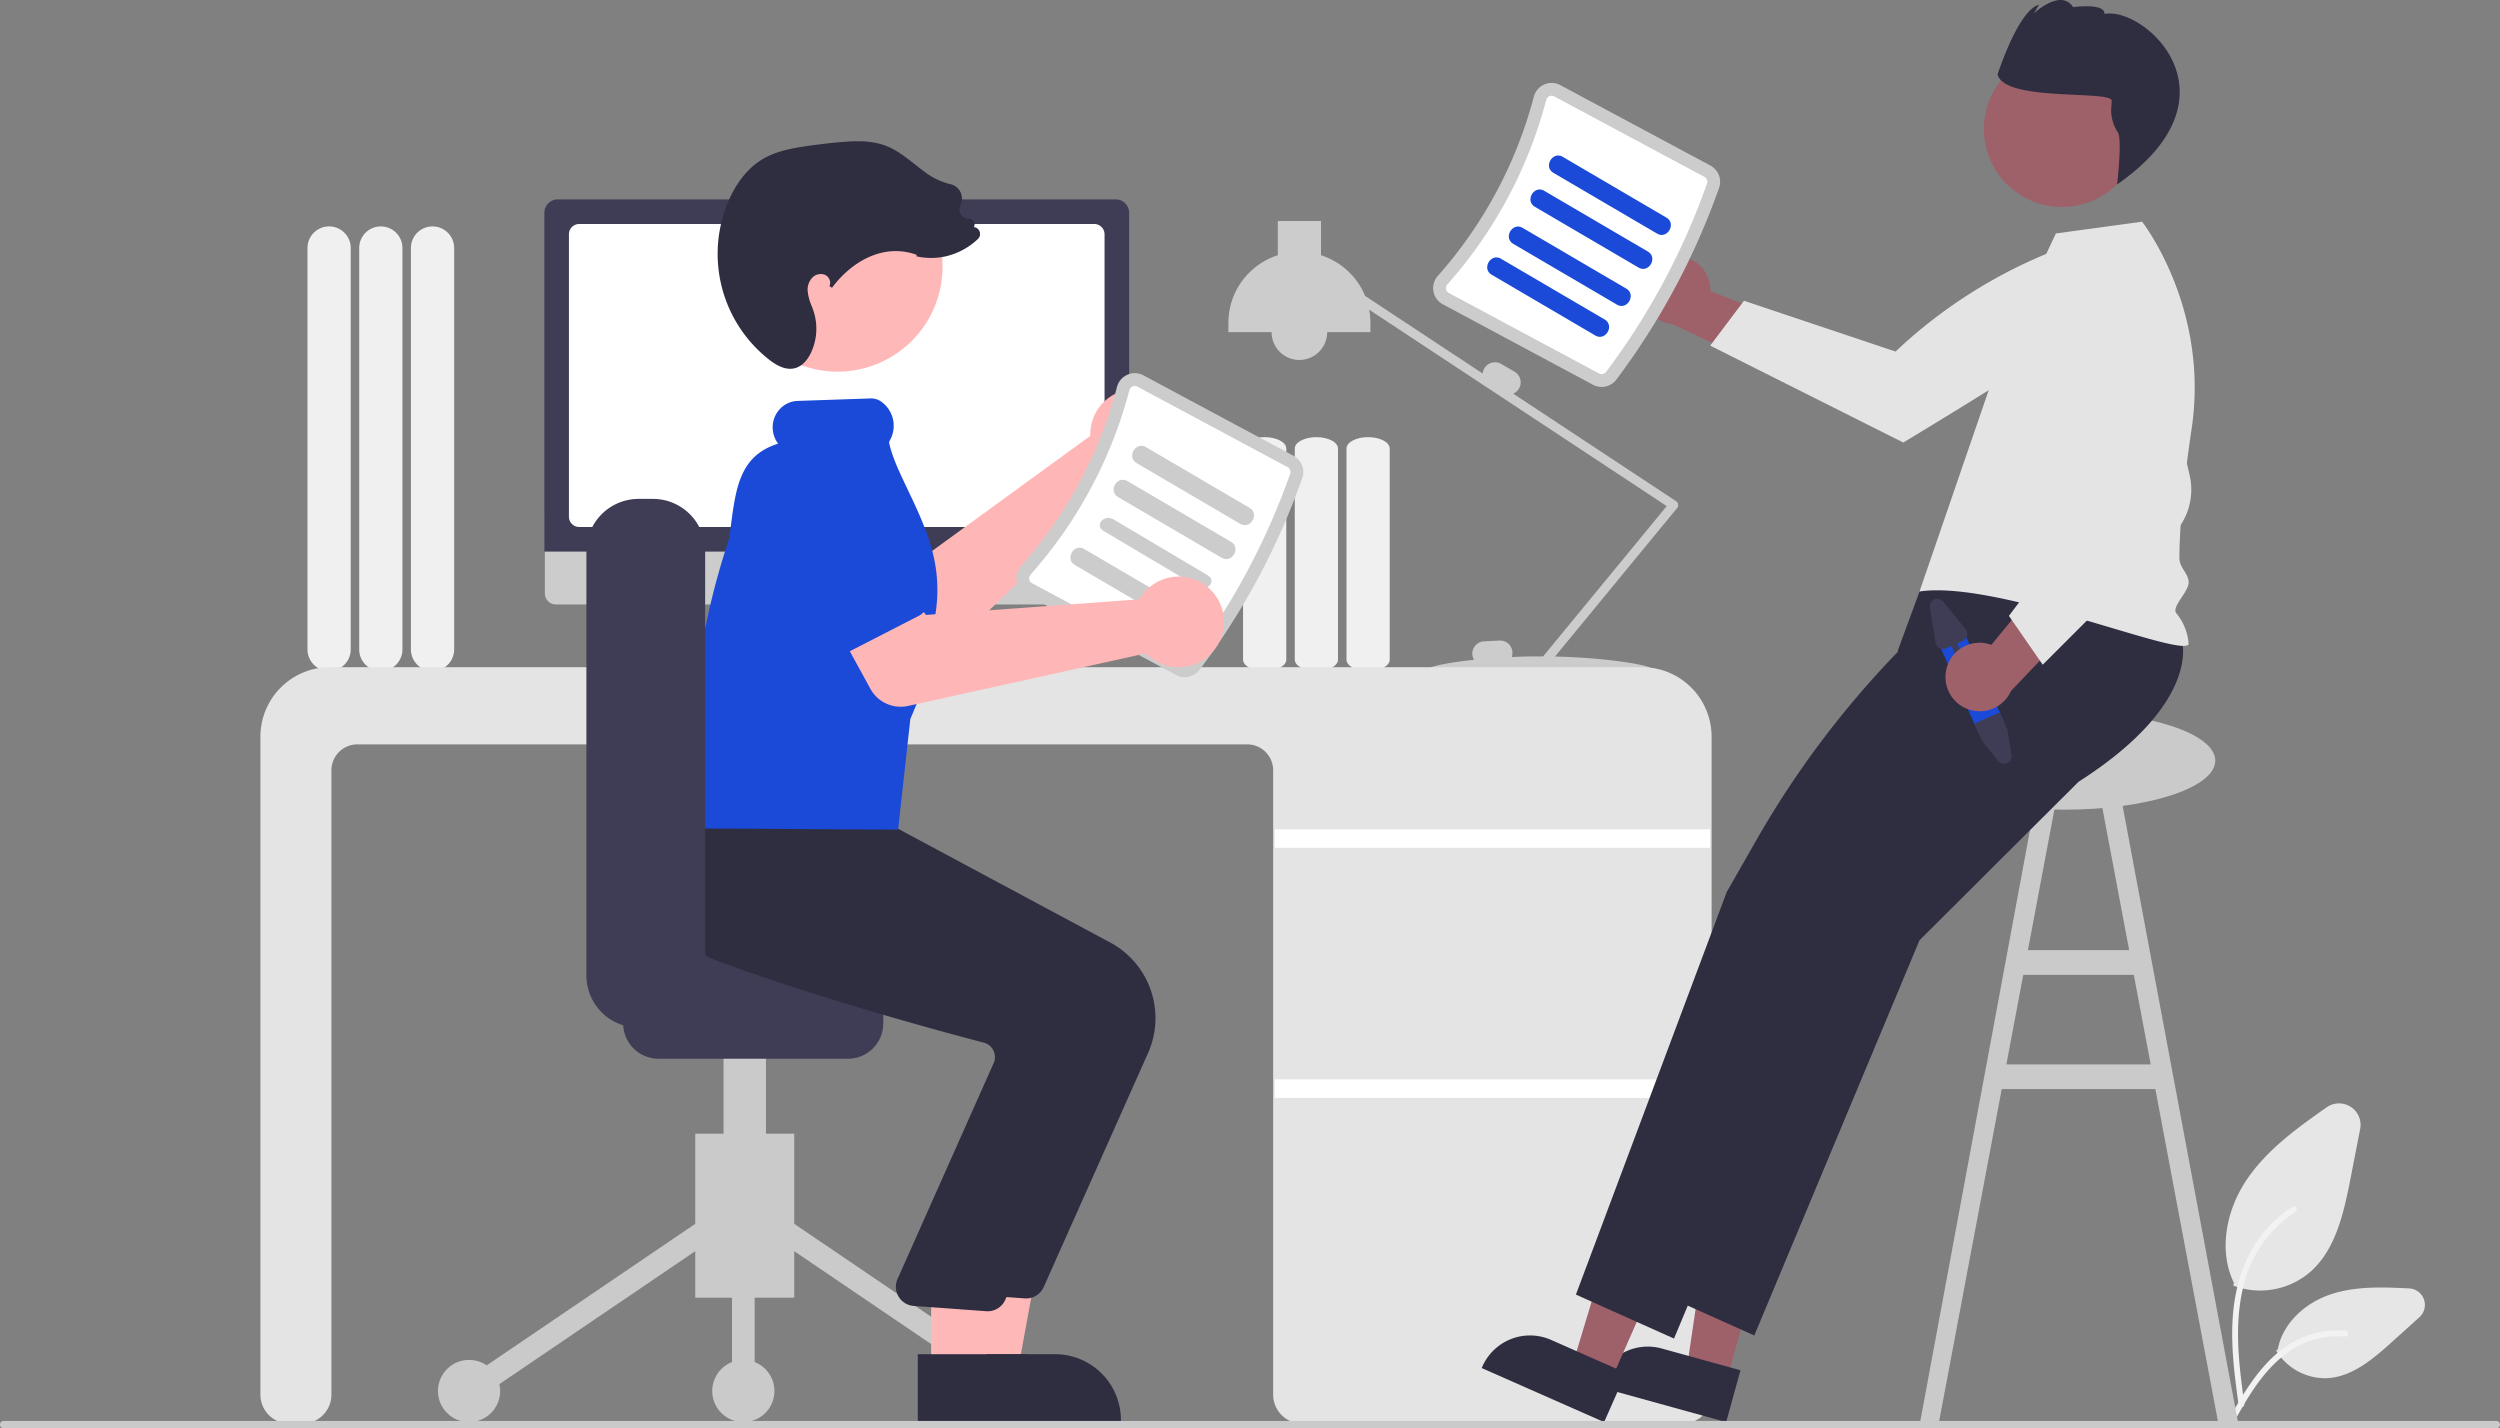 <svg xmlns="http://www.w3.org/2000/svg" width="809.675" height="462.577" data-name="Layer 1"><rect width="100%" height="100%" fill="#808080" stroke="none"/><path fill="#f0f0f0" d="M133.088 210.327v-130a7 7 0 1 1 14 0v130a7 7 0 0 1-14 0M116.338 210.327v-130a7 7 0 1 1 14 0v130a7 7 0 0 1-14 0M99.588 210.327v-130a7 7 0 1 1 14 0v130a7 7 0 0 1-14 0"/><path fill="#e6e6e6" d="M731.992 417.964a24.4 24.4 0 0 1-8.27-1.436l-.41-.147.189-.906c-4.752-9.6-3.091-22.753 4.253-33.567 6.676-9.831 16.829-16.979 25.786-23.284a6.967 6.967 0 0 1 10.847 7.029l-3.203 16.434c-2.311 11.855-5.061 23.076-13.216 30.073a24.9 24.9 0 0 1-15.976 5.804M752.969 446.361a18.62 18.62 0 0 1-15.564-8.565l-.232-.362.553-.488c1.433-7.818 8.173-14.784 17.223-17.78 8.226-2.723 17.306-2.278 25.312-1.886a5.35 5.35 0 0 1 3.323 9.314l-9.008 8.131c-6.546 5.907-13.074 11.241-20.95 11.623q-.329.013-.657.013"/><path fill="#f2f2f2" d="M725.013 455.053c-1.33-9.905-2.698-19.938-1.765-29.95.83-8.89 3.483-17.575 8.885-24.695a40.5 40.5 0 0 1 10.31-9.552c1.031-.665 1.98 1.005.954 1.668a38.87 38.87 0 0 0-15.112 18.64c-3.29 8.555-3.819 17.88-3.252 26.968.343 5.495 1.07 10.955 1.802 16.408a1.004 1.004 0 0 1-.66 1.187.95.95 0 0 1-1.162-.674"/><path fill="#f2f2f2" d="M721.254 460.747c6.403-11.581 13.83-24.453 27.099-28.567a29.6 29.6 0 0 1 11.398-1.203c1.21.107.908 2.014-.3 1.907a27.63 27.63 0 0 0-18.19 4.92c-5.129 3.569-9.122 8.53-12.502 13.792-2.07 3.223-3.924 6.582-5.78 9.938-.592 1.072-2.325.298-1.725-.787"/><path fill="#cacaca" d="m718.373 460.577 6.465.148-38.98-208.237-6.465 1.218 10.179 54.02h-32.794l10.179-54.02-6.465-1.218-38.654 208.237 6.139-.148 20.322-107.852h49.752Zm-68.567-115.852 5.465-29h35.808l5.464 29Z"/><path fill="#f0f0f0" d="M436.088 213.644V145.26c0-2.03 3.14-3.682 7-3.682s7 1.652 7 3.682v68.385c0 2.03-3.14 3.683-7 3.683s-7-1.652-7-3.683M419.338 213.644V145.26c0-2.03 3.14-3.682 7-3.682s7 1.652 7 3.682v68.385c0 2.03-3.14 3.683-7 3.683s-7-1.652-7-3.683M402.588 213.644V145.26c0-2.03 3.14-3.682 7-3.682s7 1.652 7 3.682v68.385c0 2.03-3.14 3.683-7 3.683s-7-1.652-7-3.683"/><path fill="#ccc" d="M543.502 163.354a1.5 1.5 0 0 0-.657-1.028l-52.772-34.84a3.95 3.95 0 0 0 1.894-1.659 4.01 4.01 0 0 0-1.464-5.464l-4.33-2.5a4.01 4.01 0 0 0-5.464 1.464 3.9 3.9 0 0 0-.507 1.643l-38.094-25.148a23.06 23.06 0 0 0-14.27-13.156V71.577h-14v11.089a23.01 23.01 0 0 0-16 21.911v3h14a9 9 0 0 0 18 0h14v-3a23 23 0 0 0-.405-4.285l96.37 63.62-40.032 48.67q-.465-.004-.933-.004c-3.194 0-6.289.075-9.238.205a4 4 0 0 0 .229-1.544 4.01 4.01 0 0 0-4.203-3.786l-4.993.26a4.01 4.01 0 0 0-3.787 4.203 3.9 3.9 0 0 0 .542 1.772c-8.829.938-14.55 2.231-14.55 2.89 0 1.078 15.363.051 34.592.002a1.495 1.495 0 0 0 2.566.45l.37-.45c19.173.053 34.472 1.074 34.472-.003 0-1.014-13.602-3.538-31.226-3.943l39.566-48.104a1.5 1.5 0 0 0 .324-1.176"/><path fill="#e4e4e4" d="M544.945 461.078H421.73a9.403 9.403 0 0 1-9.391-9.393V249.47a8.4 8.4 0 0 0-8.392-8.391H115.73a8.4 8.4 0 0 0-8.392 8.391v202.216a9.403 9.403 0 0 1-9.392 9.393H93.73a9.403 9.403 0 0 1-9.392-9.393V238.578a22.525 22.525 0 0 1 22.5-22.5h425a22.526 22.526 0 0 1 22.5 22.5v213.107a9.404 9.404 0 0 1-9.393 9.393"/><path fill="#fff" d="M412.838 268.577h141v6h-141zM412.838 349.577h141v6h-141z"/><path fill="#e6e6e6" d="m296.121 215.09-4.052-1.706-2.78-20.315h-37.02l-3.014 20.232-3.625 1.813a.861.861 0 0 0 .385 1.63h49.772a.86.86 0 0 0 .334-1.654"/><path fill="#ccc" d="M361.909 195.772H180.055a3.603 3.603 0 0 1-3.595-3.603v-25.644h189.044v25.644a3.603 3.603 0 0 1-3.595 3.603"/><path fill="#3f3d56" d="M365.694 178.645h-189.4V68.92a4.35 4.35 0 0 1 4.344-4.344H361.35a4.35 4.35 0 0 1 4.344 4.344Z"/><path fill="#fff" d="M354.382 170.681H187.606a3.35 3.35 0 0 1-3.348-3.348V75.89a3.35 3.35 0 0 1 3.348-3.349h166.776a3.35 3.35 0 0 1 3.348 3.349v91.443a3.35 3.35 0 0 1-3.348 3.348"/><path fill="#9e616a" d="M541.34 83.039a11.025 11.025 0 0 1 12.59 11.28l36.566 14.075-16.566 11.837-32.183-15.18a11.085 11.085 0 0 1-.408-22.012"/><path fill="#e4e4e4" d="m680.177 76.13 6.186 11.246a32.3 32.3 0 0 1-10.963 18.211c-9.47 7.988-58.991 37.737-58.991 37.737l-62.518-31.386 10.937-14.533 49.082 16.45a160.8 160.8 0 0 1 64.164-37.094Z"/><ellipse cx="668.675" cy="246.336" fill="#cacaca" rx="48.791" ry="15.898"/><path fill="#9e616a" d="m559.217 447.105-12.956-3.581 7.648-51.678 19.122 5.287z"/><path fill="#2f2e41" d="m559.05 460.577-41.776-11.548.146-.528a16.87 16.87 0 0 1 20.755-11.766l25.516 7.054Z"/><path fill="#9e616a" d="m521.653 447.273-12.297-5.43 15.092-50.012 18.148 8.013z"/><path fill="#2f2e41" d="m519.526 460.577-39.649-17.507.221-.502a16.87 16.87 0 0 1 22.247-8.618l24.217 10.693ZM706.646 207.467s6.518 20.193-33.471 45.73l-51.501 51.319-53.513 128.006-31.77-14.243 6.232-16.632 4.18-11.16 2.14-5.71 2.293-6.121 34.012-90.787 28.57-50.023.828-27.143 7.028-19.134 50.983-18.091Z"/><path fill="#2f2e41" d="M680.646 208.467s6.518 20.193-33.471 45.73l-51.501 51.319-53.513 128.006-31.77-14.243 6.232-16.632 4.18-11.16 2.14-5.71 2.293-6.121 34.012-90.787 9.566-16.749a305 305 0 0 1 45.646-60.815l9.378-9.694 1-15 21.82-12.133Z"/><path fill="#e4e4e4" d="m649.838 109.611 16-34 27.921-3.809s21.803 27.777 16.079 66.81c-2.147 14.636-3.896 29.208-4 42-.028 3.403 2.95 4.922 3 8 .05 3.022-5.643 7.945-4 10a17.53 17.53 0 0 1 4 10c-1.982 4.715-61.956-20.835-87.164-17.043Z"/><circle cx="862.949" cy="260.492" r="25.255" fill="#9e616a" transform="rotate(-59.271 573.145 322.663)"/><path fill="#2f2e41" d="M683.933 32.713c-.048.665-.115 1.545-.192 2.54a13.2 13.2 0 0 0 2.199 7.68c1.413 2.39-.273 16.821-.273 16.821 41.368-28.836 8.68-57.807-4.105-55.232.267-3.667-10.162-2.214-10.162-2.214-3.973-6.188-12.681 2.026-12.681 2.026l1.68-2.827c-6.761 1.72-13.444 22.615-13.444 22.615 2.293 9.015 37.245 4.924 36.978 8.591"/><path fill="#ccc" d="M523.453 122.986a231.9 231.9 0 0 0 33.323-62.191 5.955 5.955 0 0 0-2.812-7.169l-48.645-26.065a5.88 5.88 0 0 0-5.157-.21 5.98 5.98 0 0 0-3.407 3.992 141.6 141.6 0 0 1-31.067 57.982 5.98 5.98 0 0 0-1.437 5.047 5.88 5.88 0 0 0 3.03 4.178l48.646 26.065a5.955 5.955 0 0 0 7.526-1.629"/><path fill="#fff" d="M520.133 120.492a1.8 1.8 0 0 1-2.245.463L469.243 94.89a1.73 1.73 0 0 1-.904-1.242 1.83 1.83 0 0 1 .45-1.561 145.8 145.8 0 0 0 31.983-59.69 1.83 1.83 0 0 1 1.05-1.24 1.73 1.73 0 0 1 1.536.064l48.645 26.065a1.8 1.8 0 0 1 .857 2.128 227.7 227.7 0 0 1-32.727 61.078"/><path fill="#1a4ad7" d="m503.115 55.986 33.552 19.666c3.338 1.956 6.361-3.228 3.028-5.181l-33.552-19.666c-3.338-1.957-6.361 3.227-3.028 5.18M497.115 66.986l33.552 19.666c3.338 1.956 6.361-3.228 3.028-5.181l-33.552-19.666c-3.338-1.957-6.361 3.227-3.028 5.18M490.115 78.986l33.552 19.666c3.338 1.956 6.361-3.228 3.028-5.181l-33.552-19.666c-3.338-1.957-6.361 3.227-3.028 5.18M483.115 88.986l33.552 19.666c3.338 1.956 6.361-3.228 3.028-5.181l-33.552-19.666c-3.338-1.957-6.361 3.227-3.028 5.18M636.07 204.664l12.596 28.325a4.47 4.47 0 0 1-.32 4.244 4.48 4.48 0 0 1-4.54 2.02 4 4 0 0 1-.867-.233 4.5 4.5 0 0 1-2.497-2.374l-12.596-28.325a4.5 4.5 0 1 1 8.223-3.657"/><path fill="#3f3d56" d="m647.65 230.705 2.523 5.717 1.29 8.105a2.451 2.451 0 0 1-4.328 1.925l-5.222-6.498-2.487-5.592ZM625.047 196.783l1.805 11.34a2.452 2.452 0 0 0 3.418 1.856l1.79-.796 3.454 7.767a1 1 0 0 0 1.827-.813l-3.454-7.767 1.79-.795a2.456 2.456 0 0 0 1.248-3.233 2.5 2.5 0 0 0-.336-.549l-7.212-8.935a2.453 2.453 0 0 0-4.33 1.925"/><path fill="#9e616a" d="M630.272 217.252a11.025 11.025 0 0 1 14.67-8.402l24.867-30.278 6.021 19.449-24.536 25.771a11.085 11.085 0 0 1-21.022-6.54"/><path fill="#e4e4e4" d="m661.577 215.284-10.952-15.82L681.724 158l-16.02-34.33 1.166-40.835 13.238-2.445.165.082a32.54 32.54 0 0 1 14.1 16.423c3.302 8.256 10.674 39.25 14.775 56.99a20.68 20.68 0 0 1-5.56 19.39Z"/><path fill="#ffb6b6" d="M353.214 138.846a15 15 0 0 0-.09 2.315l-56.074 40.794-15.404-6.817-13.328 21.903 26.098 14.72a11.19 11.19 0 0 0 13.311-1.742l56.436-55.123a14.677 14.677 0 1 0-10.95-16.05"/><path fill="#1a4ad7" d="m295.237 183.447-16.352 27.248a6.292 6.292 0 0 1-9.388 1.624l-24.483-20.107a17.474 17.474 0 0 1 18.07-29.913l29.17 12.099a6.292 6.292 0 0 1 2.983 9.049"/><path fill="#cacaca" d="M257.227 420.283h-32.052v-53.115h32.052z"/><path fill="#cacaca" d="m251.506 401.336 4.114-6.063 76.927 52.2-4.114 6.063zM149.854 447.473l76.926-52.2 4.115 6.063-76.927 52.2z"/><circle cx="330.489" cy="450.504" r="10.074" fill="#cacaca"/><circle cx="240.742" cy="450.504" r="10.074" fill="#cacaca"/><circle cx="151.911" cy="450.504" r="10.074" fill="#cacaca"/><path fill="#cacaca" d="M237.079 398.304h7.326v52.2h-7.326zM248.069 390.978h-13.737v-70.515h13.737z"/><path fill="#3f3d56" d="M201.822 331.452v-16.484a11.46 11.46 0 0 1 11.447-11.448h61.357a11.46 11.46 0 0 1 11.448 11.448v16.484a11.46 11.46 0 0 1-11.448 11.447H213.27a11.46 11.46 0 0 1-11.447-11.447"/><path fill="#ffb8b8" d="m312.641 444.129 16.968-.001 8.074-44.011-25.044.001z"/><path fill="#2f2e41" d="m308.313 460.577 54.715-.002v-.692a21.296 21.296 0 0 0-21.295-21.296h-.003l-33.418.001ZM338.021 416.837l33.83-75.86a27.8 27.8 0 0 0-12.207-35.689l-73.377-39.347-33.483-2.848-30.886-2.808-.223.377c-.285.481-6.926 11.952-2.437 24.53 3.405 9.54 12.262 16.991 26.325 22.148 32.823 12.035 70.74 22.322 85.52 26.185a4.78 4.78 0 0 1 3.06 2.435 4.84 4.84 0 0 1 .272 3.874l-31.429 70.61a6.228 6.228 0 0 0 5.273 8.346l23.483 1.71q.3.028.596.028a6.22 6.22 0 0 0 5.683-3.691"/><path fill="#ffb8b8" d="m301.568 444.129 16.968-.001 8.074-44.011-25.044.001z"/><path fill="#2f2e41" d="m297.24 460.577 54.715-.002v-.692a21.296 21.296 0 0 0-21.295-21.296h-.003l-33.418.001ZM325.564 420.99l33.83-75.861a27.8 27.8 0 0 0-12.207-35.689l-73.377-39.347-33.483-2.848-24.192-2.099.003-.331c-.284.48-6.925 11.951-2.436 24.529 3.405 9.54 5.34 16.992 19.403 22.148 32.824 12.036 70.742 22.322 85.52 26.185a4.78 4.78 0 0 1 3.06 2.436 4.84 4.84 0 0 1 .273 3.874l-31.43 70.61a6.228 6.228 0 0 0 5.273 8.345l23.484 1.71q.3.029.596.029a6.22 6.22 0 0 0 5.683-3.692"/><circle cx="466.433" cy="305.085" r="33.995" fill="#ffb8b8" transform="rotate(-76.623 230.44 319.238)"/><path fill="#ccc" d="M388.453 216.986a231.9 231.9 0 0 0 33.323-62.191 5.955 5.955 0 0 0-2.812-7.169l-48.645-26.065a5.88 5.88 0 0 0-5.157-.21 5.98 5.98 0 0 0-3.407 3.992 141.6 141.6 0 0 1-31.067 57.982 5.98 5.98 0 0 0-1.437 5.048 5.88 5.88 0 0 0 3.03 4.177l48.646 26.065a5.955 5.955 0 0 0 7.526-1.629"/><path fill="#fff" d="M385.133 214.492a1.8 1.8 0 0 1-2.245.463l-48.645-26.065a1.73 1.73 0 0 1-.904-1.242 1.83 1.83 0 0 1 .45-1.561 145.8 145.8 0 0 0 31.983-59.69 1.83 1.83 0 0 1 1.05-1.24 1.73 1.73 0 0 1 1.536.064l48.645 26.065a1.8 1.8 0 0 1 .857 2.128 227.7 227.7 0 0 1-32.727 61.078"/><path fill="#ccc" d="m368.115 149.986 33.552 19.666c3.338 1.956 6.361-3.228 3.028-5.181l-33.552-19.666c-3.338-1.957-6.361 3.227-3.028 5.18M362.115 160.986l33.552 19.666c3.338 1.956 6.361-3.228 3.028-5.181l-33.552-19.666c-3.338-1.957-6.361 3.227-3.028 5.18M357.4 171.943l30.515 18.114c3.036 1.803 6.283-1.923 3.251-3.723l-30.514-18.115c-3.036-1.802-6.283 1.924-3.251 3.724M348.115 182.986l33.552 19.666c3.338 1.956 6.361-3.228 3.028-5.181l-33.552-19.666c-3.338-1.957-6.361 3.227-3.028 5.18"/><path fill="#1a4ad7" d="m290.872 268.694-67.274-.402-.018-.479c-1.283-33.754 2.842-64.33 12.611-93.474.138-1.091.288-2.257.434-3.402 1.669-13.039 2.994-23.391 15.393-27.247a8.8 8.8 0 0 1-1.752-4.734 8.61 8.61 0 0 1 2.145-6.3 8.28 8.28 0 0 1 5.753-2.806l23.945-.816a5.6 5.6 0 0 1 3.477 1.179 9.56 9.56 0 0 1 2.783 12.077c-.282.561-.39.817-.43.929.85 4.46 3.376 9.757 6.049 15.364 3.827 8.027 8.165 17.125 9.28 26.858a49.1 49.1 0 0 1-.741 15.75 31 31 0 0 0-.342 8.452c.219 4.182.425 8.13-1.938 11.949a69 69 0 0 1-2.101 3.361l-3.325 7.948Z"/><path fill="#3f3d56" d="M189.916 315.93V178.47a16.914 16.914 0 0 1 16.895-16.895h4.673a16.914 16.914 0 0 1 16.895 16.895V315.93a16.914 16.914 0 0 1-16.895 16.896h-4.673a16.914 16.914 0 0 1-16.895-16.896"/><path fill="#ffb6b6" d="M370.32 192.189a15 15 0 0 0-1.299 1.919l-69.158 5.05-9.485-13.922-22.881 11.568 14.396 26.278a11.19 11.19 0 0 0 12.225 5.547l77.03-17.029a14.677 14.677 0 1 0-.828-19.411"/><path fill="#1a4ad7" d="m297.536 199.467-28.271 14.511a6.292 6.292 0 0 1-8.832-3.575l-10.18-30.002a17.465 17.465 0 0 1 7.608-23.435c-12.532 6.432 13.568-11.84 23.53 7.568l18.388 25.673a6.292 6.292 0 0 1-2.243 9.26"/><path fill="#2f2e41" d="M255.913 119.438c-2.046 0-4.303-.986-6.849-2.984A43.51 43.51 0 0 1 235.8 65.429c1.85-4.421 5.312-10.43 11.292-13.952 4.299-2.53 9.349-3.444 13.745-4.102a182 182 0 0 1 11.453-1.348c4.533-.387 9.77-.65 14.546 1.165 3.5 1.33 6.478 3.679 9.358 5.95 1.004.791 2.042 1.61 3.082 2.369a22.7 22.7 0 0 0 8.528 4.141 4.67 4.67 0 0 1 3.126 2.29 4.75 4.75 0 0 1 .334 3.929c-.45 1.26-.855 2.395-.034 3.626a3.24 3.24 0 0 0 2.706 1.379 1.68 1.68 0 0 1 1.418.74 1.71 1.71 0 0 1 .186 1.59l-.132.339a2.18 2.18 0 0 1 1.7 1.106 2.235 2.235 0 0 1-.41 2.768 22.4 22.4 0 0 1-10.918 5.714 21.8 21.8 0 0 1-8.499-.02l-.451-.088.055-.5c-11.344-4.046-21.584 2.82-27.421 10.67l-.843-.532a2.42 2.42 0 0 0 .107-1.897 2.94 2.94 0 0 0-1.456-1.72 3.81 3.81 0 0 0-4.144.827 5.65 5.65 0 0 0-1.55 4.286 15.3 15.3 0 0 0 1.252 4.806c.274.728.558 1.482.79 2.242a18.3 18.3 0 0 1-.968 13.035c-.884 1.86-2.482 4.232-5.076 4.968a6 6 0 0 1-1.662.228"/><path fill="#cacaca" d="M808.485 462.577H1.19a1.19 1.19 0 0 1 0-2.38h807.294a1.19 1.19 0 0 1 0 2.38"/></svg>